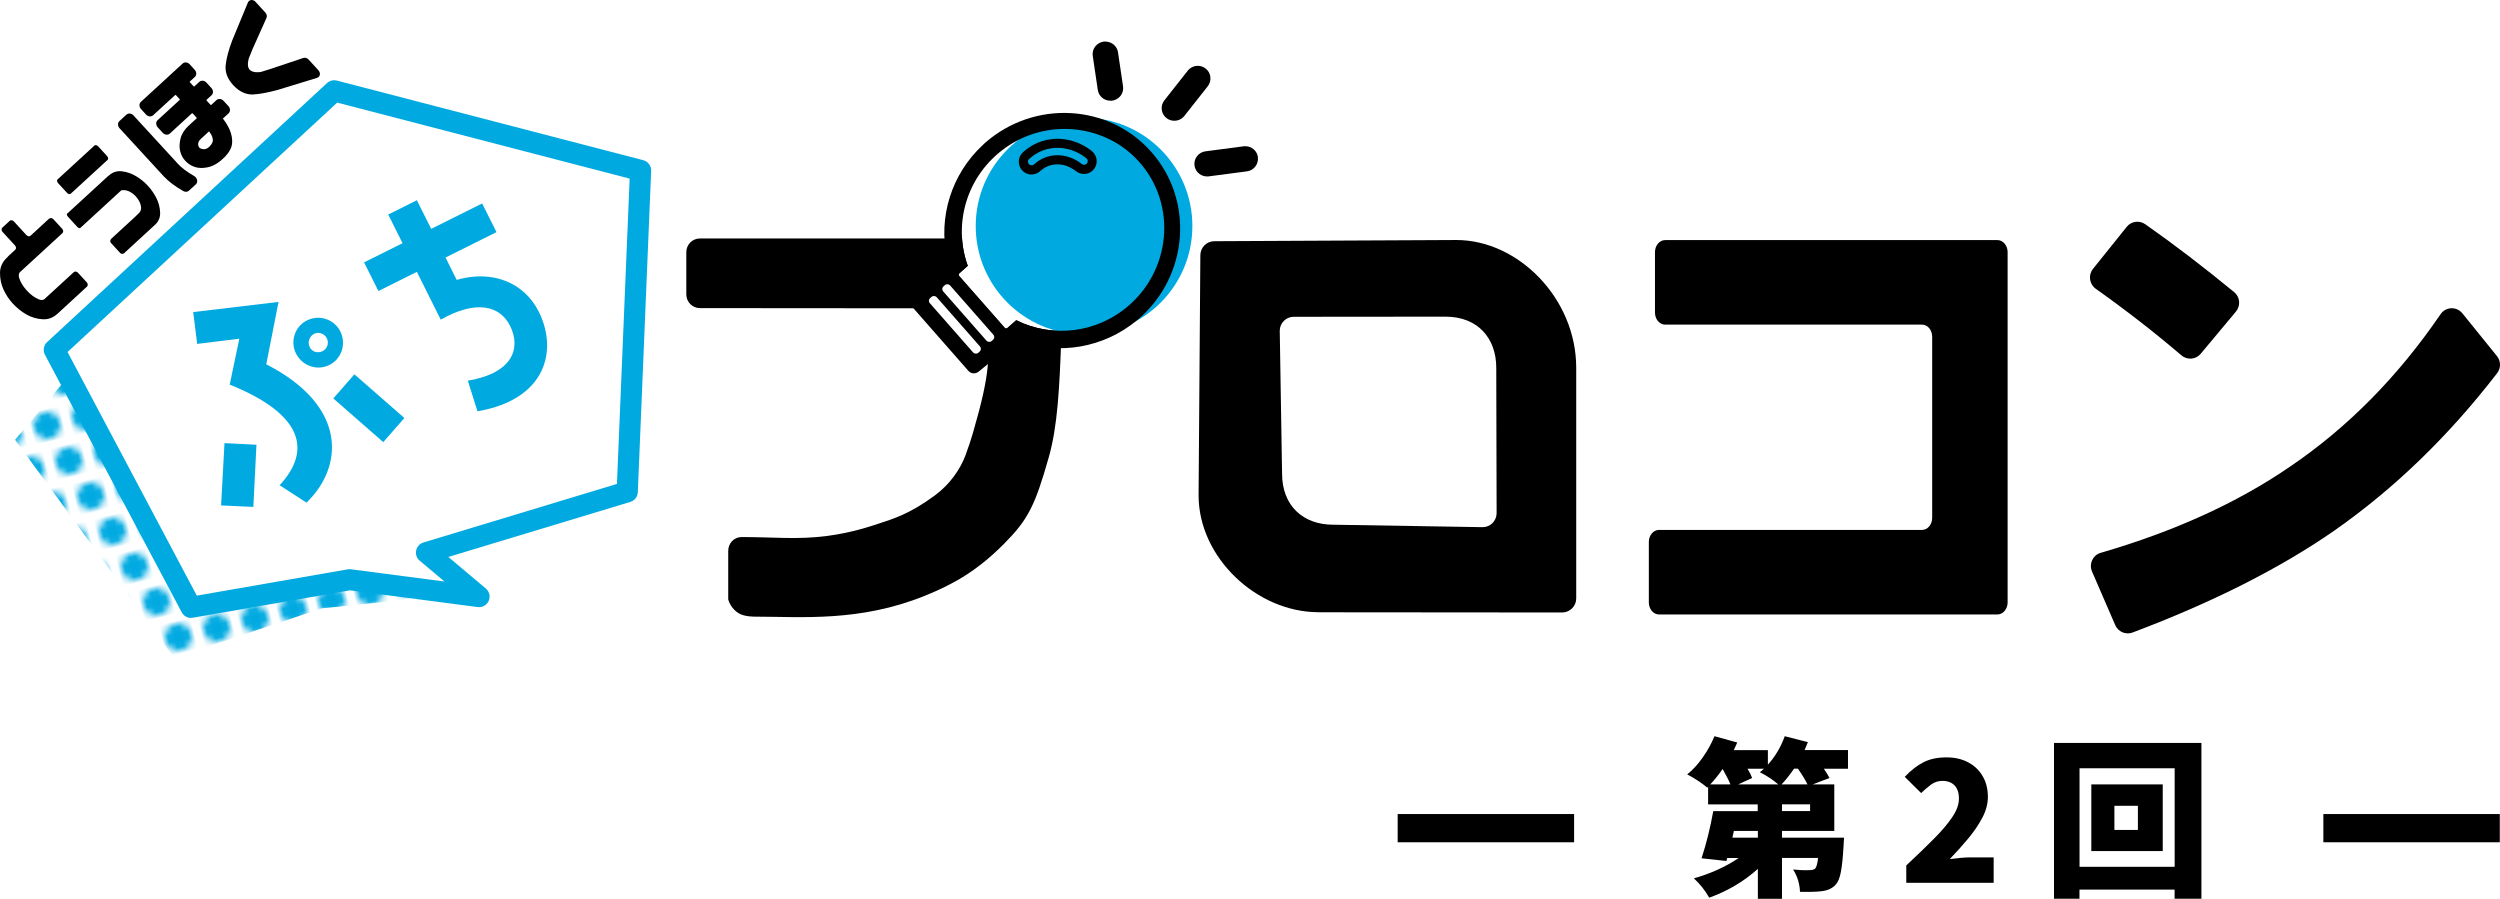 <?xml version="1.0" encoding="UTF-8"?>
<svg id="_レイヤー_2" data-name="レイヤー 2" xmlns="http://www.w3.org/2000/svg" width="354.25" height="127.36" xmlns:xlink="http://www.w3.org/1999/xlink" viewBox="0 0 354.25 127.36">
  <defs>
    <style>
      .cls-1 {
        fill: none;
      }

      .cls-2 {
        fill: url(#_新規パターン_7);
      }

      .cls-3 {
        fill: #00aae1;
      }

      .cls-4 {
        fill: #fff;
      }
    </style>
    <pattern id="_新規パターン_7" data-name=" 新規パターン 7" x="0" y="0" width="18" height="18" patternTransform="translate(-599.19 -11436.55) rotate(-13.39) scale(.93 -.93)" patternUnits="userSpaceOnUse" viewBox="0 0 18 18">
      <g>
        <rect class="cls-1" width="18" height="18"/>
        <g>
          <rect class="cls-1" width="18" height="18"/>
          <path class="cls-3" d="M19.07,3c0-1.14-.93-2.07-2.07-2.07s-2.07.93-2.07,2.07.93,2.07,2.07,2.07,2.07-.93,2.07-2.07Z"/>
          <path class="cls-3" d="M13.07,3c0-1.14-.93-2.07-2.07-2.07s-2.07.93-2.07,2.07.93,2.07,2.07,2.07,2.07-.93,2.07-2.07Z"/>
          <path class="cls-3" d="M7.07,3c0-1.14-.93-2.07-2.07-2.07s-2.07.93-2.07,2.07.93,2.07,2.07,2.07,2.07-.93,2.07-2.07Z"/>
          <circle class="cls-3" cx="-1" cy="3" r="2.07"/>
          <path class="cls-3" d="M17.07,9c0-1.14-.93-2.07-2.07-2.07s-2.07.93-2.07,2.07.93,2.07,2.07,2.07,2.07-.93,2.07-2.07Z"/>
          <path class="cls-3" d="M11.07,9c0-1.14-.93-2.07-2.07-2.07s-2.07.93-2.07,2.07.93,2.07,2.07,2.07,2.07-.93,2.07-2.07Z"/>
          <path class="cls-3" d="M5.07,9c0-1.14-.93-2.07-2.07-2.07s-2.07.93-2.07,2.07.93,2.07,2.07,2.07,2.07-.93,2.07-2.07Z"/>
          <path class="cls-3" d="M21.07,15c0-1.14-.93-2.07-2.07-2.07s-2.07.93-2.07,2.07.93,2.07,2.07,2.07,2.07-.93,2.07-2.07Z"/>
          <path class="cls-3" d="M15.07,15c0-1.14-.93-2.07-2.07-2.07s-2.07.93-2.07,2.07.93,2.07,2.07,2.07,2.07-.93,2.07-2.07Z"/>
          <path class="cls-3" d="M9.07,15c0-1.14-.93-2.07-2.07-2.07s-2.07.93-2.07,2.07.93,2.07,2.07,2.07,2.07-.93,2.07-2.07Z"/>
          <circle class="cls-3" cx="1" cy="15" r="2.07"/>
        </g>
      </g>
    </pattern>
  </defs>
  <g id="_レイヤー_1-2" data-name="レイヤー 1">
    <g id="_レイヤー_5" data-name=" レイヤー 5">
      <g>
        <g>
          <g>
            <path d="M186.82,86.75c-8.75,0-16.98-7.76-16.98-16.55l.25-34.03c0-1.1.89-1.99,1.98-1.99l34.3-.17c8.75,0,16.98,8.27,16.98,18.1v32.69c0,1.1-.9,1.99-1.99,1.99l-34.54-.03h0ZM188.87,74.35l21.22.35c1.09,0,1.98-.89,1.98-1.99l-.05-20.6c0-4.14-2.57-7.24-7.2-7.24l-21.5.02c-1.09,0-1.98.89-1.98,1.99l.33,20.23c0,4.65,3.09,7.24,7.2,7.24Z"/>
            <path d="M296.56,38.12l4.8-5.98c.64-.8,1.78-.95,2.62-.37,3.95,2.77,8.15,5.97,12.6,9.62.83.68.95,1.92.26,2.75l-5,5.99c-.69.83-1.92.92-2.74.22-3.74-3.2-7.79-6.35-12.13-9.43-.91-.65-1.1-1.93-.4-2.81h-.01ZM296.44,80.98c-.46-1.07.1-2.32,1.22-2.64,10.45-3.04,19.37-7.1,26.78-12.18,8.2-5.55,15.33-12.77,21.39-21.64.73-1.07,2.27-1.13,3.09-.12l4.9,6.06c.56.7.58,1.7.03,2.41-6.89,8.94-14.58,16.37-23.05,22.3-7.7,5.35-17.24,10.17-28.62,14.46-.96.36-2.04-.1-2.45-1.05l-3.29-7.59h0Z"/>
            <path d="M271.82,87.07h11.21c.8,0,1.45-.77,1.45-1.71v-49.63c0-.95-.65-1.71-1.44-1.71h-47.09c-.8,0-1.44.77-1.44,1.71v8.56c0,.95.65,1.71,1.44,1.71h36.4c.8,0,1.44.77,1.44,1.71v25.67c0,.95-.65,1.71-1.44,1.71h-37.27c-.8,0-1.44.77-1.44,1.71v8.56c0,.95.65,1.71,1.44,1.71h36.74Z"/>
            <path d="M148.95,33.79h-49.77c-1.07,0-1.93.87-1.93,1.94v5.99c0,1.07.86,1.94,1.93,1.94l37.22.03c1.47,0,2.44.98,2.93,2.45,1.18,3.55.98,6.81-1.47,15.22-.27.93-.59,1.92-.98,2.95,0,.01,0,.02,0,.04-.87,2.32-2.38,4.34-4.37,5.82-3.68,2.73-6.06,3.37-7.83,3.97-1.47.49-4.07,1.36-7.52,1.81-4.17.54-7.54.15-12.02.15-1.24,0-1.95.98-1.95,1.96v6.87c.07.26.4,1.3,1.47,1.96.83.51,2.13.49,2.44.49,6.35,0,14.69.79,23.93-2.95,3.93-1.59,7.33-3.44,11.23-7.36,3.42-3.44,4.4-5.4,6.35-12.27,1.24-4.35,1.53-9.7,1.79-17.43h0v-12.13c0-.8-.65-1.45-1.45-1.45h0Z"/>
            <g>
              <g>
                <path d="M171.51,10.88c-.06-.47-.32-.91-.71-1.2-.31-.23-.7-.36-1.09-.35-.55,0-1.07.26-1.41.69l-3.31,4.2c-.3.38-.43.86-.37,1.34.06.47.32.91.71,1.2.31.23.7.36,1.09.35.55,0,1.07-.26,1.41-.69l3.31-4.2c.3-.38.43-.86.36-1.34h0Z"/>
                <path d="M159.14,12.27l-.72-4.87c-.13-.87-.9-1.51-1.8-1.51h-.21c-.49.07-.93.32-1.23.71-.28.37-.4.83-.34,1.3l.72,4.87c.07.47.34.9.74,1.18.31.21.68.32,1.06.32h.21c.49-.07.93-.32,1.23-.71.28-.37.4-.83.34-1.3h0Z"/>
                <path d="M178.25,22.26c-.12-.89-.9-1.55-1.8-1.54h-.14l-5.49.72c-.48.06-.91.31-1.21.7-.29.38-.41.85-.35,1.32.07.48.32.9.71,1.19.31.23.7.36,1.09.35h.14l5.49-.72c.48-.06.91-.31,1.2-.7.29-.38.41-.85.35-1.32h.01Z"/>
              </g>
              <path class="cls-4" d="M160,43.24c6.23-5.47,6.7-15.05.84-20.9-4.84-4.83-12.67-5.44-18.35-1.42-5.59,3.96-7.48,10.91-5.36,16.75l-1.2,1.06c-.11.1-.12.26-.03.37l6.47,7.36c.09.11.26.12.37.02l1.25-1.1c5.06,2.53,11.43,1.88,16-2.13h.01Z"/>
              <circle class="cls-3" cx="153.61" cy="32.03" r="15.35"/>
              <path d="M143.44,48.53c.29-.26.7-.33,1.07-.19,5.58,2.04,11.94.92,16.58-2.94.12-.1.24-.19.35-.29,6.98-6.13,7.76-16.7,1.73-23.55-6.02-6.86-16.6-7.45-23.58-1.32-.12.1-.22.21-.33.31-4.43,4.1-6.36,10.27-5.05,16.06.08.38-.03.77-.33,1.03l-.58.51-2.9,2.55h0l-.76.71-.32.3h0c-.08.07-.12.12-.12.12-.44.38-.49,1.04-.11,1.46l8.14,9.27c.37.42,1.03.46,1.46.08,0,0,.08-.06.22-.17h0l.24-.2.82-.67,3.48-3.06h-.01ZM144,45.38l-1.25,1.1c-.11.1-.27.09-.37-.02l-6.47-7.36c-.09-.11-.08-.27.03-.37l1.2-1.06c-2.12-5.84-.24-12.79,5.36-16.75,5.68-4.02,13.51-3.4,18.35,1.42,5.86,5.84,5.38,15.43-.84,20.9-4.57,4.02-10.94,4.67-16,2.13h-.01Z"/>
              <rect class="cls-4" x="134.66" y="40.87" width="1.29" height="10.32" rx=".5" ry=".5" transform="translate(3.28 100.75) rotate(-41.3)"/>
              <rect class="cls-4" x="136.56" y="39.2" width="1.29" height="10.32" rx=".5" ry=".5" transform="translate(4.85 101.59) rotate(-41.3)"/>
              <path d="M154.75,21.43c-.52-.41-1.07-.76-1.66-1.03-1.1-.52-2.27-.76-3.46-.73-1.76.05-3.39.72-4.69,1.92-.37.34-.58.82-.58,1.32s.21.99.58,1.34c.14.13.29.23.46.31.66.31,1.45.19,1.99-.31.67-.61,1.45-.93,2.33-.96.62-.02,1.23.11,1.82.39.32.15.63.34.93.58.11.09.23.16.36.22.72.34,1.57.17,2.1-.41.34-.37.51-.87.47-1.37s-.28-.96-.67-1.27h.02ZM154,23.19c-.19.2-.49.22-.71.05-1.06-.84-2.32-1.28-3.59-1.24-1.19.03-2.28.48-3.17,1.29-.2.18-.51.19-.7,0h0c-.22-.2-.23-.55,0-.76,1.08-.99,2.4-1.54,3.85-1.58,1.52-.04,3.02.48,4.27,1.48.23.19.25.53.05.75h0Z"/>
            </g>
          </g>
          <g>
            <g>
              <polygon class="cls-2" points="69.66 83.73 55.53 81 81.6 68.75 78.27 26.29 35.73 22.37 2.14 62.32 24.67 93.21 45.61 86.2 69.66 83.73"/>
              <g>
                <polygon class="cls-4" points="67.87 84.54 60.44 78.3 88.87 69.69 90.77 24.15 47.36 12.88 7.7 49.56 27.07 86.06 49.55 82.15 67.87 84.54"/>
                <path class="cls-3" d="M27.07,87.56c-.55,0-1.06-.3-1.32-.8L6.37,50.27c-.32-.6-.19-1.34.31-1.8L46.34,11.77c.38-.35.9-.48,1.4-.35l43.41,11.28c.68.18,1.15.81,1.12,1.51l-1.89,45.54c-.03.64-.45,1.19-1.06,1.37l-25.79,7.8,5.31,4.47c.51.43.68,1.14.41,1.75s-.91.97-1.57.88l-18.09-2.37-22.26,3.88c-.09.02-.17.02-.26.02h0ZM9.57,49.88l18.32,34.52,21.41-3.73c.15-.03.3-.03.45,0l13.23,1.73-3.51-2.95c-.42-.35-.61-.91-.5-1.45s.51-.97,1.03-1.13l27.42-8.3,1.8-43.26-41.44-10.77L9.57,49.88Z"/>
              </g>
              <g>
                <path class="cls-3" d="M39.47,42.77l-1.74,8.85c11.66,5.96,10.9,14.61,5.7,19.6l-3.81-2.46c4.61-4.98,3.28-10.09-7.07-14.26l1.36-6.5-5.97.73-.56-4.51,12.1-1.44h-.01ZM31.33,71.62l.48-8.83,4.53.23-.44,8.81-4.56-.21h-.01ZM46.54,51.78c-1.77.79-3.81-.02-4.64-1.77-.82-1.75-.05-3.87,1.71-4.66,1.8-.81,3.89-.02,4.68,1.75s.05,3.87-1.75,4.68ZM45.64,49.79c.7-.3,1-1.11.7-1.8s-1.16-1.02-1.8-.7c-.68.34-.98,1.14-.68,1.84s1.09.96,1.78.66ZM47.23,56.46l2.99-3.42,7.08,6.19-2.99,3.42s-7.08-6.19-7.08-6.19Z"/>
                <path class="cls-3" d="M64.71,39.66c5-1.46,9.56.34,11.64,4.52,2.72,5.45,1.08,12.42-8.69,14.1l-1.37-4.34c6.54-1.1,7.5-4.73,6-7.74-1.46-2.93-4.83-3.74-9.84-.91l-3.38-6.77-5.45,2.72-2.03-4.06,5.45-2.72-2.03-4.06,4.06-2.03,2.03,4.06,7.22-3.6,2.03,4.06-7.22,3.6,1.58,3.16h0Z"/>
              </g>
            </g>
            <g>
              <path d="M6.96,30.98l-2.63,2.42c-.15.14-.42.1-.59-.09l-1.77-1.93c-.17-.19-.44-.23-.59-.09l-1.05.97c-.15.14-.14.41.03.6l1.77,1.93c.17.19.19.46.03.6l-.97.89s-.09.09-.13.15v.02l-.05.03h0l-.06.06C.33,37.14.01,37.85,0,38.66c0,.82.15,1.61.49,2.35.34.74.78,1.42,1.33,2.01.57.62,1.21,1.13,1.92,1.54.7.4,1.47.63,2.29.68.78.05,1.49-.21,2.1-.77l.08-.07h0l4.12-3.79c.15-.14.14-.41-.03-.6l-1.25-1.36c-.17-.19-.44-.23-.59-.09l-4.15,3.81h0c-.18.17-.46.19-.81.05-.3-.12-.6-.29-.89-.51-.29-.22-.56-.46-.81-.74s-.46-.55-.65-.85c-.2-.31-.34-.63-.43-.93-.11-.35-.08-.63.1-.82l6.03-5.54c.15-.14.14-.41-.03-.6l-1.25-1.36c-.17-.19-.44-.23-.59-.09h-.02Z"/>
              <g>
                <path d="M25.2,23.2l-6.29-6.85c-.28-.31-.73-.35-1-.1l-.99.91c-.27.25-.26.7.02,1.01l6.23,6.78c.71.76,1.66,1.48,2.81,2.13.27.15.59.13.79-.06l.98-.9c.15-.13.22-.33.19-.55-.03-.25-.19-.49-.42-.62-.99-.57-1.78-1.16-2.32-1.74h0Z"/>
                <path d="M30.68,14.18l-.76.7s-.07,0-.12-.06l-.5-.54c-.05-.05-.05-.11-.05-.12l.73-.67c.27-.25.26-.7-.01-1l-.73-.8c-.28-.3-.72-.34-.99-.1l-.73.67s-.07,0-.12-.06l-.47-.51c-.05-.05-.05-.11-.05-.12l.73-.67c.27-.25.26-.7-.01-1l-.73-.8c-.28-.3-.72-.34-.99-.1l-5.92,5.44c-.27.25-.26.7.01,1l.73.8c.28.3.72.34.99.1l3.15-2.89s.07,0,.12.06l.47.51c.05.05.05.11.05.12l-3.15,2.89c-.27.25-.26.7.01,1l.73.8c.28.3.72.34.99.1l3.15-2.89s.07,0,.12.06l.5.54s.05.11.05.12l-1.16,1.06c-.6.55-.99,1.18-1.15,1.85s-.17,1.27-.03,1.79c.14.52.37.96.7,1.31.35.39.79.68,1.28.86.51.19,1.11.22,1.78.1.66-.1,1.32-.42,1.97-.96l.59-.54.04-.04c.61-.65.94-1.28.99-1.9.05-.61-.07-1.26-.36-1.94-.24-.53-.56-1.05-.95-1.55l.81-.74c.27-.25.26-.7,0-1l-.72-.78c-.28-.3-.72-.34-.99-.1h0ZM28.57,21.1c-.16-.06-.27-.12-.32-.18-.07-.08-.13-.2-.16-.34s-.02-.28.04-.44c.05-.15.16-.3.32-.45l1.17-1.08c.1.15.2.29.29.42.17.31.25.61.25.87s-.16.54-.47.86l-.13.12c-.17.14-.34.22-.5.25-.17.03-.33.02-.48-.04h-.01Z"/>
              </g>
              <path d="M35.25,8.29c.16-.41.34-.85.52-1.3l1.99-4.45c.11-.24.04-.54-.16-.76l-1.39-1.52c-.27-.3-.69-.34-.94-.11-.06.06-.11.12-.14.2l-2.24,5.42c-.5,1.33-.81,2.5-.91,3.45-.11,1,.23,1.92,1.06,2.84.85.91,1.75,1.35,2.77,1.33.97-.05,2.14-.27,3.51-.64l5.62-1.72c.08-.03.15-.07.21-.12.26-.24.24-.65-.03-.95l-1.39-1.52c-.2-.22-.49-.31-.74-.23l-4.65,1.56c-.47.15-.92.29-1.35.42-.32.07-1.19.13-1.6-.3-.29-.31-.34-.85-.14-1.61h0Z"/>
              <g>
                <path d="M10.01,27.46l5.25-4.82c.12-.11.07-.36-.11-.55l-1.21-1.32c-.18-.2-.42-.27-.54-.16l-5.25,4.82c-.12.11-.07.36.11.55l1.21,1.32c.18.2.42.27.54.16Z"/>
                <path d="M17.65,35.84c-.19.17-.46.18-.61.02l-1.32-1.44c-.15-.16-.12-.43.07-.61l3.35-3.08.56-.55c.21-.2.31-.46.29-.78-.02-.28-.1-.56-.25-.85-.14-.27-.3-.51-.49-.72s-.42-.39-.67-.55c-.28-.18-.56-.28-.82-.32-.25-.03-.41-.03-.52.01l-.02-.02-.1.08-5.76,5.29c-.06.05-.25,0-.41-.17l-1.32-1.44c-.16-.18-.19-.37-.13-.42l5.77-5.3s.07-.05.11-.08h.01l.03-.03.09-.08c.52-.44,1.14-.61,1.81-.52.71.09,1.37.33,1.98.7.61.37,1.15.81,1.63,1.32l.02.02c.49.53.9,1.13,1.22,1.77.32.63.49,1.32.52,2.03.03.68-.21,1.26-.72,1.73l-4.32,3.97v.02Z"/>
              </g>
            </g>
          </g>
        </g>
        <g>
          <g>
            <path d="M261.86,106.28v2.65h-3.42c.33.47.59.91.8,1.31l-2.39.91h3.07v6.59h-7.41v.96h8.79c-.02.53-.04.93-.07,1.2-.09,1.62-.22,2.85-.38,3.67s-.39,1.4-.7,1.75c-.48.55-1.16.87-2.02.96-.67.09-1.7.12-3.07.09-.05-1.17-.38-2.23-.98-3.16.94.09,1.7.12,2.3.09.38,0,.65-.07.82-.21.2-.22.34-.73.42-1.52h-5.11v5.79h-3.42v-4.24c-1.98,1.78-4.28,3.14-6.89,4.08-.61-1.06-1.34-1.98-2.18-2.74,2.38-.67,4.49-1.63,6.35-2.88h-1.62l-.12.42-3.52-.38c.69-2.11,1.24-4.34,1.66-6.68h6.3v-.96h-7.03v-2.51l-.12.14c-.77-.66-1.71-1.28-2.84-1.88.78-.62,1.52-1.43,2.2-2.4s1.24-1.98,1.66-3.01l3.23.89c-.05.11-.21.47-.49,1.08h4.83v2.06c1.05-1.16,1.84-2.5,2.39-4.03l3.28.84c-.09.25-.25.62-.47,1.12h6.15ZM242.34,111.15h2.86c-.19-.48-.55-1.21-1.1-2.18-.66.92-1.24,1.65-1.76,2.18ZM249.09,118.7v-.96h-3.4l-.21.96h3.61ZM246.27,111.15h5.72c-.8-.67-1.67-1.25-2.62-1.73.11-.08.3-.24.59-.49h-2.34c.3.48.52.92.66,1.31l-1.99.91h-.02ZM252.44,111.15h3.68c-.3-.62-.75-1.37-1.36-2.23h-.54c-.67.97-1.27,1.71-1.78,2.23ZM256.49,114.93v-.96h-3.98v.96h3.98Z"/>
            <path d="M291.06,105.27h20.88v22.08h-3.8v-1.29h-13.48v1.29h-3.61v-22.08h0ZM294.67,122.83h13.48v-13.97h-13.48v13.97ZM296.34,111.15h10.12v9.45h-10.12v-9.45ZM302.94,117.6v-3.42h-3.33v3.42h3.33Z"/>
            <path d="M270.12,125.08v-2.45c1.44-1.34,2.72-2.58,3.85-3.71s2.01-2.16,2.65-3.11c.64-.94.96-1.82.96-2.64,0-.56-.09-1.02-.28-1.39s-.45-.65-.8-.84c-.35-.19-.77-.29-1.25-.29-.61,0-1.16.18-1.64.54-.49.36-.95.76-1.38,1.19l-2.33-2.3c.88-.93,1.77-1.62,2.68-2.08s1.99-.68,3.25-.68c1.15,0,2.17.23,3.05.7.88.46,1.57,1.12,2.06,1.96.5.84.74,1.83.74,2.96,0,.96-.26,1.94-.79,2.94s-1.2,1.99-2.03,2.98c-.82.98-1.68,1.94-2.58,2.87.45-.06.95-.12,1.5-.17.55-.05,1.03-.07,1.43-.07h3.29v3.6h-12.38,0Z"/>
          </g>
          <rect x="198.05" y="115.35" width="25" height="4"/>
          <rect x="329.22" y="115.35" width="25" height="4"/>
        </g>
      </g>
    </g>
  </g>
</svg>
